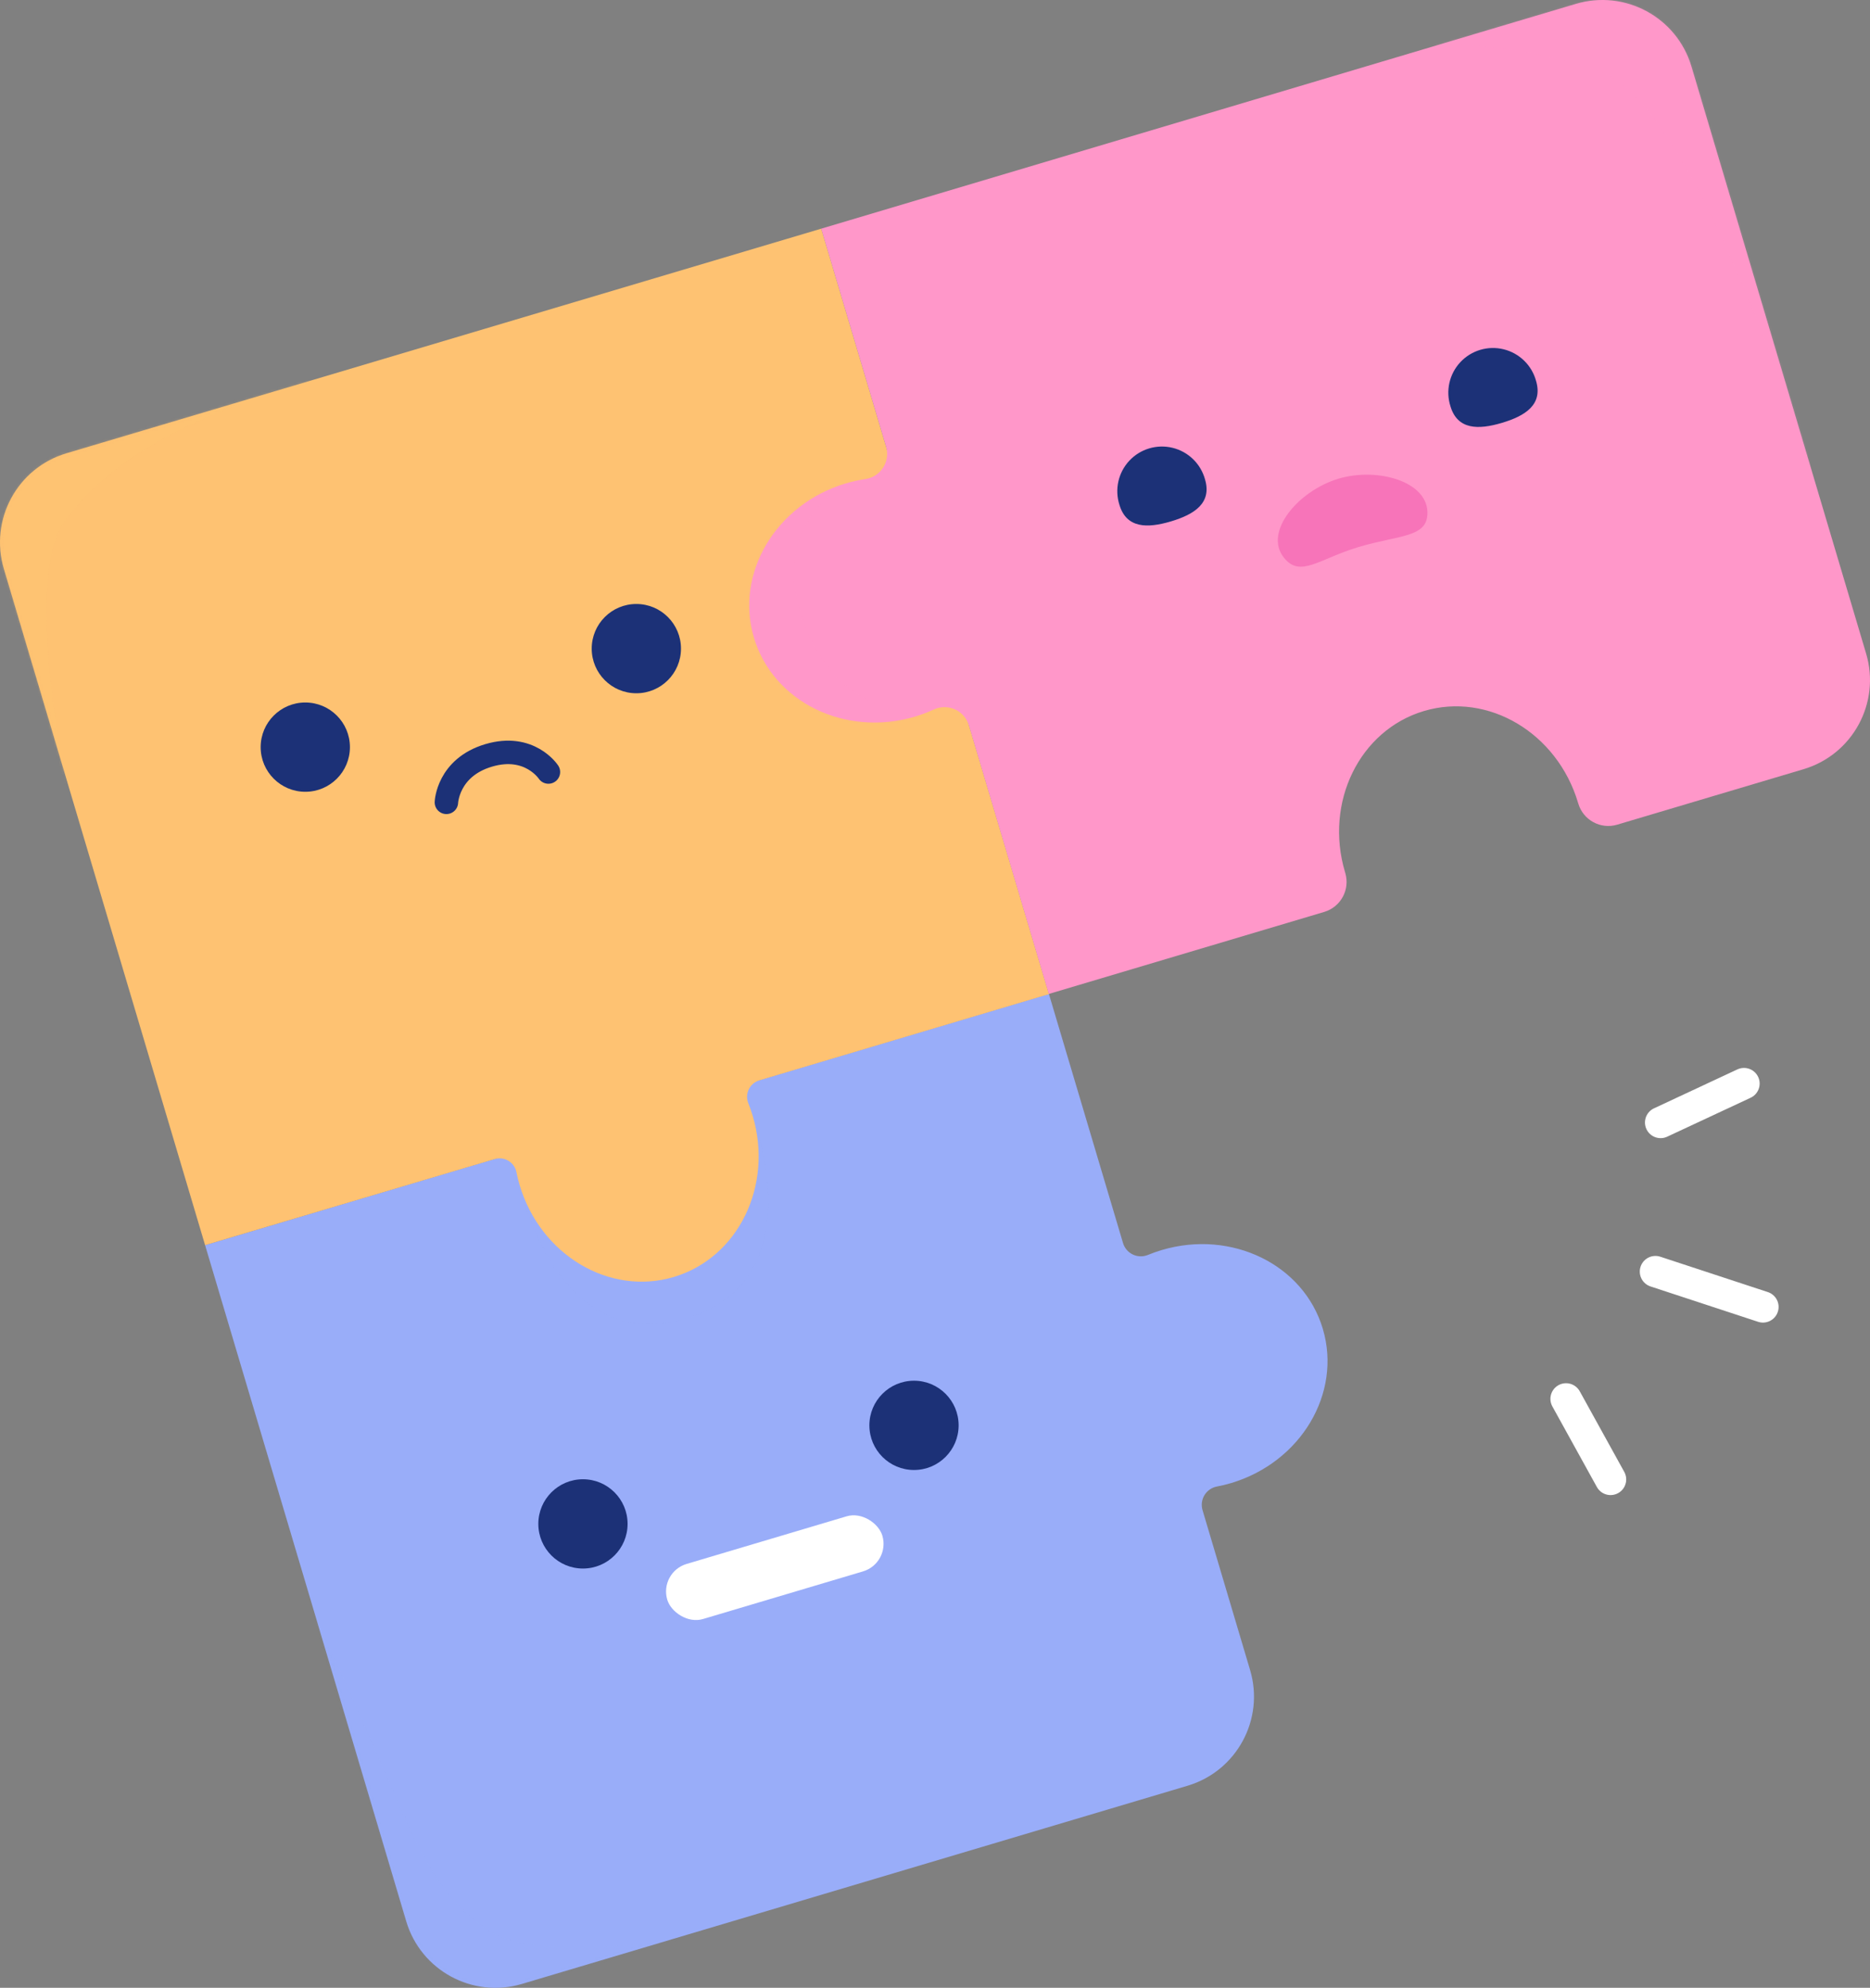 <?xml version="1.0" encoding="UTF-8"?>
<svg width="717.333px" height="762.313px" viewBox="0 0 717.333 762.313" version="1.1" xmlns="http://www.w3.org/2000/svg" xmlns:xlink="http://www.w3.org/1999/xlink">
    <rect x="0" y="0" width="717.333" height="762.313" fill="#808080" stroke="none"/>
    <title>404</title>
    <defs>
        <path d="M366.94,98.22 C365.12,98.77 363.35,99.39 361.63,100.1 C359.762,100.856 357.661,100.787 355.847,99.908 C354.033,99.03 352.675,97.425 352.11,95.49 L323.69,0 L0,96.33 L77.17,355.65 C82.795,374.525 102.653,385.269 121.53,379.65 L376.87,303.65 C395.745,298.025 406.489,278.167 400.87,259.29 L382.63,197.98 C382.047,196.051 382.306,193.965 383.345,192.237 C384.383,190.509 386.103,189.301 388.08,188.91 C389.925,188.566 391.751,188.125 393.55,187.59 C420.35,179.59 436.11,153.14 428.77,128.45 C421.43,103.76 393.74,90.25 366.94,98.22 Z" id="path-1"></path>
        <path d="M315.021,0 L25.491,86.14 C6.618,91.761 -4.127,111.616 1.491,130.49 L78.671,389.81 L189.751,356.81 C191.525,356.275 193.442,356.513 195.031,357.465 C196.621,358.416 197.735,359.994 198.101,361.81 C198.428,363.477 198.841,365.143 199.341,366.81 C207.341,393.6 233.791,409.37 258.471,402.02 C283.151,394.67 296.711,367.02 288.731,340.2 C288.231,338.54 287.671,336.91 287.031,335.33 C286.356,333.611 286.434,331.688 287.246,330.03 C288.058,328.371 289.53,327.13 291.301,326.61 L402.381,293.55 L315.021,0 Z" id="path-3"></path>
        <path d="M27.604,87.691 L52.474,171.251 C53.289,173.944 52.9,176.858 51.407,179.242 C49.914,181.626 47.463,183.249 44.684,183.691 C42.091,184.077 39.528,184.645 37.014,185.391 C10.224,193.391 -5.546,219.841 1.804,244.531 C9.154,269.221 36.804,282.761 63.614,274.791 C66.129,274.047 68.586,273.117 70.964,272.011 C73.53,270.882 76.458,270.91 79.001,272.089 C81.544,273.268 83.458,275.484 84.254,278.171 L114.904,381.171 L220.634,349.691 C226.942,347.767 230.515,341.112 228.634,334.791 L228.544,334.491 C220.544,307.691 234.124,280.011 258.804,272.671 C283.484,265.331 309.964,281.091 317.934,307.891 L318.024,308.181 C319.914,314.522 326.58,318.136 332.924,316.261 L404.424,294.981 C423.298,289.361 434.042,269.505 428.424,250.631 L361.424,25.491 C355.804,6.618 335.949,-4.127 317.074,1.491 L27.604,87.691 Z" id="path-5"></path>
    </defs>
    <g id="页面-1" stroke="none" stroke-width="1" fill="none" fill-rule="evenodd">
        <g id="画板" transform="translate(-267.329, -224.309)">
            <g id="404" transform="translate(267.329, 224.309)">
                <path d="M445.611,479.391 C443.791,479.941 442.021,480.561 440.301,481.271 C438.433,482.028 436.332,481.958 434.518,481.08 C432.704,480.201 431.346,478.596 430.781,476.661 L402.361,381.171 L78.671,477.501 L155.841,736.821 C161.466,755.696 181.325,766.44 200.201,760.821 L455.541,684.821 C474.416,679.196 485.16,659.338 479.541,640.461 L461.301,579.151 C460.718,577.222 460.978,575.136 462.016,573.408 C463.054,571.681 464.774,570.472 466.751,570.081 C468.596,569.737 470.422,569.297 472.221,568.761 C499.021,560.761 514.781,534.311 507.441,509.621 C500.101,484.931 472.411,471.421 445.611,479.391 Z" id="路径" fill="#99ADF9" fill-rule="nonzero"></path>
                <g id="Clipped" transform="translate(78.671, 381.171)">
                    <mask id="mask-2" fill="white">
                        <use xlink:href="#path-1"></use>
                    </mask>
                    <g id="路径"></g>
                    <path d="M280.37,341.77 C280.37,341.77 138.75,381.52 107.56,358.44 C81.28,339.04 80.07,319.04 42.77,240.13 C42.35,308.13 79.46,419.73 79.46,419.73 L280.37,341.77 Z" id="路径" fill="#99ADF9" fill-rule="nonzero" opacity="0.25" style="mix-blend-mode: multiply;" mask="url(#mask-2)"></path>
                </g>
                <path d="M199.321,454.431 C199.321,454.431 213.141,520.591 263.231,505.691 C313.321,490.791 288.671,427.821 288.671,427.821 L199.321,454.431 Z" id="路径" fill="#99ADF9" fill-rule="nonzero" opacity="0.25" style="mix-blend-mode: multiply;"></path>
                <path d="M315.021,87.691 L25.491,173.831 C6.618,179.452 -4.127,199.307 1.491,218.181 L78.671,477.501 L189.751,444.501 C191.525,443.966 193.442,444.204 195.031,445.156 C196.621,446.108 197.735,447.685 198.101,449.501 C198.428,451.168 198.841,452.835 199.341,454.501 C207.341,481.291 233.791,497.061 258.471,489.711 C283.151,482.361 296.711,454.711 288.731,427.891 C288.231,426.231 287.671,424.601 287.031,423.021 C286.356,421.303 286.434,419.379 287.246,417.721 C288.058,416.062 289.53,414.822 291.301,414.301 L402.381,381.241 L315.021,87.691 Z" id="路径" fill="#FEC272" fill-rule="nonzero"></path>
                <g id="Clipped" transform="translate(0, 87.691)">
                    <mask id="mask-4" fill="white">
                        <use xlink:href="#path-3"></use>
                    </mask>
                    <g id="路径"></g>
                    <path d="M41.771,284.73 C41.771,284.73 2.061,143.11 25.091,111.92 C44.501,85.64 78.851,70.26 119.421,58.18 C51.421,57.76 -36.199,83.82 -36.199,83.82 L41.771,284.73 Z" id="路径" fill="#FEC272" fill-rule="nonzero" opacity="0.52" style="mix-blend-mode: multiply;" mask="url(#mask-4)"></path>
                </g>
                <path d="M315.021,87.691 L339.891,171.251 C340.706,173.944 340.317,176.858 338.824,179.242 C337.331,181.626 334.88,183.249 332.101,183.691 C329.508,184.077 326.945,184.645 324.431,185.391 C297.641,193.391 281.871,219.841 289.221,244.531 C296.571,269.221 324.221,282.761 351.031,274.791 C353.546,274.047 356.003,273.117 358.381,272.011 C360.947,270.882 363.874,270.91 366.418,272.089 C368.961,273.268 370.875,275.484 371.671,278.171 L402.321,381.171 L508.051,349.691 C514.359,347.767 517.932,341.112 516.051,334.791 L515.961,334.491 C507.961,307.691 521.541,280.011 546.221,272.671 C570.901,265.331 597.381,281.091 605.351,307.891 L605.441,308.181 C607.331,314.522 613.996,318.136 620.341,316.261 L691.841,294.981 C710.715,289.361 721.459,269.505 715.841,250.631 L648.841,25.491 C643.221,6.618 623.365,-4.127 604.491,1.491 L315.021,87.691 Z" id="路径" fill="#FF97C9" fill-rule="nonzero"></path>
                <g id="Clipped" transform="translate(287.417, -0)">
                    <mask id="mask-6" fill="white">
                        <use xlink:href="#path-5"></use>
                    </mask>
                    <g id="路径"></g>
                    <g id="编组" mask="url(#mask-6)" fill="#FF97C9" fill-rule="nonzero" opacity="0.19">
                        <g transform="translate(-42.006, -29.159)" id="路径">
                            <path d="M79.02,214.54 C79.02,214.54 51.26,229.22 61.38,263.28 C71.5,297.34 95.17,301.77 110.74,304.55 C82.74,328.93 0,295.37 0,295.37 L31.26,211.28 L79.02,214.54 Z" style="mix-blend-mode: multiply;"></path>
                            <path d="M449.99,210.85 C449.99,210.85 405.8,70.56 369.47,57.03 C338.85,45.64 295.02,41.45 254.47,53.52 C311.2,15.97 405.47,0 405.47,0 L449.99,210.85 Z" style="mix-blend-mode: multiply;"></path>
                        </g>
                    </g>
                </g>
                <circle id="椭圆形" fill="#1C3177" fill-rule="nonzero" cx="117.111" cy="286.521" r="17.12"></circle>
                <circle id="椭圆形" fill="#1C3177" fill-rule="nonzero" cx="244.101" cy="248.741" r="17.12"></circle>
                <path d="M171.241,307.691 C171.241,307.691 171.721,294.361 187.441,289.691 C203.161,285.021 210.371,296.061 210.371,296.061" id="路径" stroke="#1C3177" stroke-width="9" stroke-linecap="round"></path>
                <circle id="椭圆形" fill="#1C3177" fill-rule="nonzero" cx="223.621" cy="584.401" r="17.12"></circle>
                <circle id="椭圆形" fill="#1C3177" fill-rule="nonzero" cx="350.611" cy="546.611" r="17.12"></circle>
                <path d="M462.241,183.821 C464.931,192.881 458.241,197.251 449.171,199.951 C440.101,202.651 432.111,202.651 429.411,193.591 C427.521,187.683 428.973,181.215 433.207,176.681 C437.44,172.147 443.794,170.257 449.818,171.738 C455.841,173.219 460.593,177.841 462.241,183.821 L462.241,183.821 Z" id="路径" fill="#1C3177" fill-rule="nonzero"></path>
                <path d="M589.221,146.031 C591.921,155.101 585.221,159.461 576.151,162.161 C567.081,164.861 559.091,164.861 556.391,155.801 C554.501,149.893 555.953,143.425 560.187,138.891 C564.42,134.357 570.774,132.467 576.798,133.948 C582.821,135.429 587.573,140.051 589.221,146.031 Z" id="路径" fill="#1C3177" fill-rule="nonzero"></path>
                <path d="M547.541,197.521 C546.911,206.151 536.431,205.231 521.241,209.751 C506.051,214.271 498.791,221.751 492.531,213.891 C484.531,203.891 498.261,188.091 513.451,183.571 C528.641,179.051 548.471,184.801 547.541,197.521 Z" id="路径" fill="#F774B9" fill-rule="nonzero"></path>
                <rect id="矩形" fill="#FFFFFF" fill-rule="nonzero" transform="translate(297.214, 601.189) rotate(-16.57) translate(-297.214, -601.189)" x="254.169" y="590.169" width="86.09" height="22.04" rx="11.02"></rect>
                <line x1="600.741" y1="536.451" x2="617.811" y2="567.351" id="路径" stroke="#FFFFFF" stroke-width="12" stroke-linecap="round"></line>
                <line x1="637.011" y1="430.471" x2="669.001" y2="415.541" id="路径" stroke="#FFFFFF" stroke-width="12" stroke-linecap="round"></line>
                <line x1="635.021" y1="487.641" x2="676.271" y2="501.201" id="路径" stroke="#FFFFFF" stroke-width="12" stroke-linecap="round"></line>
            </g>
        </g>
    </g>
</svg>